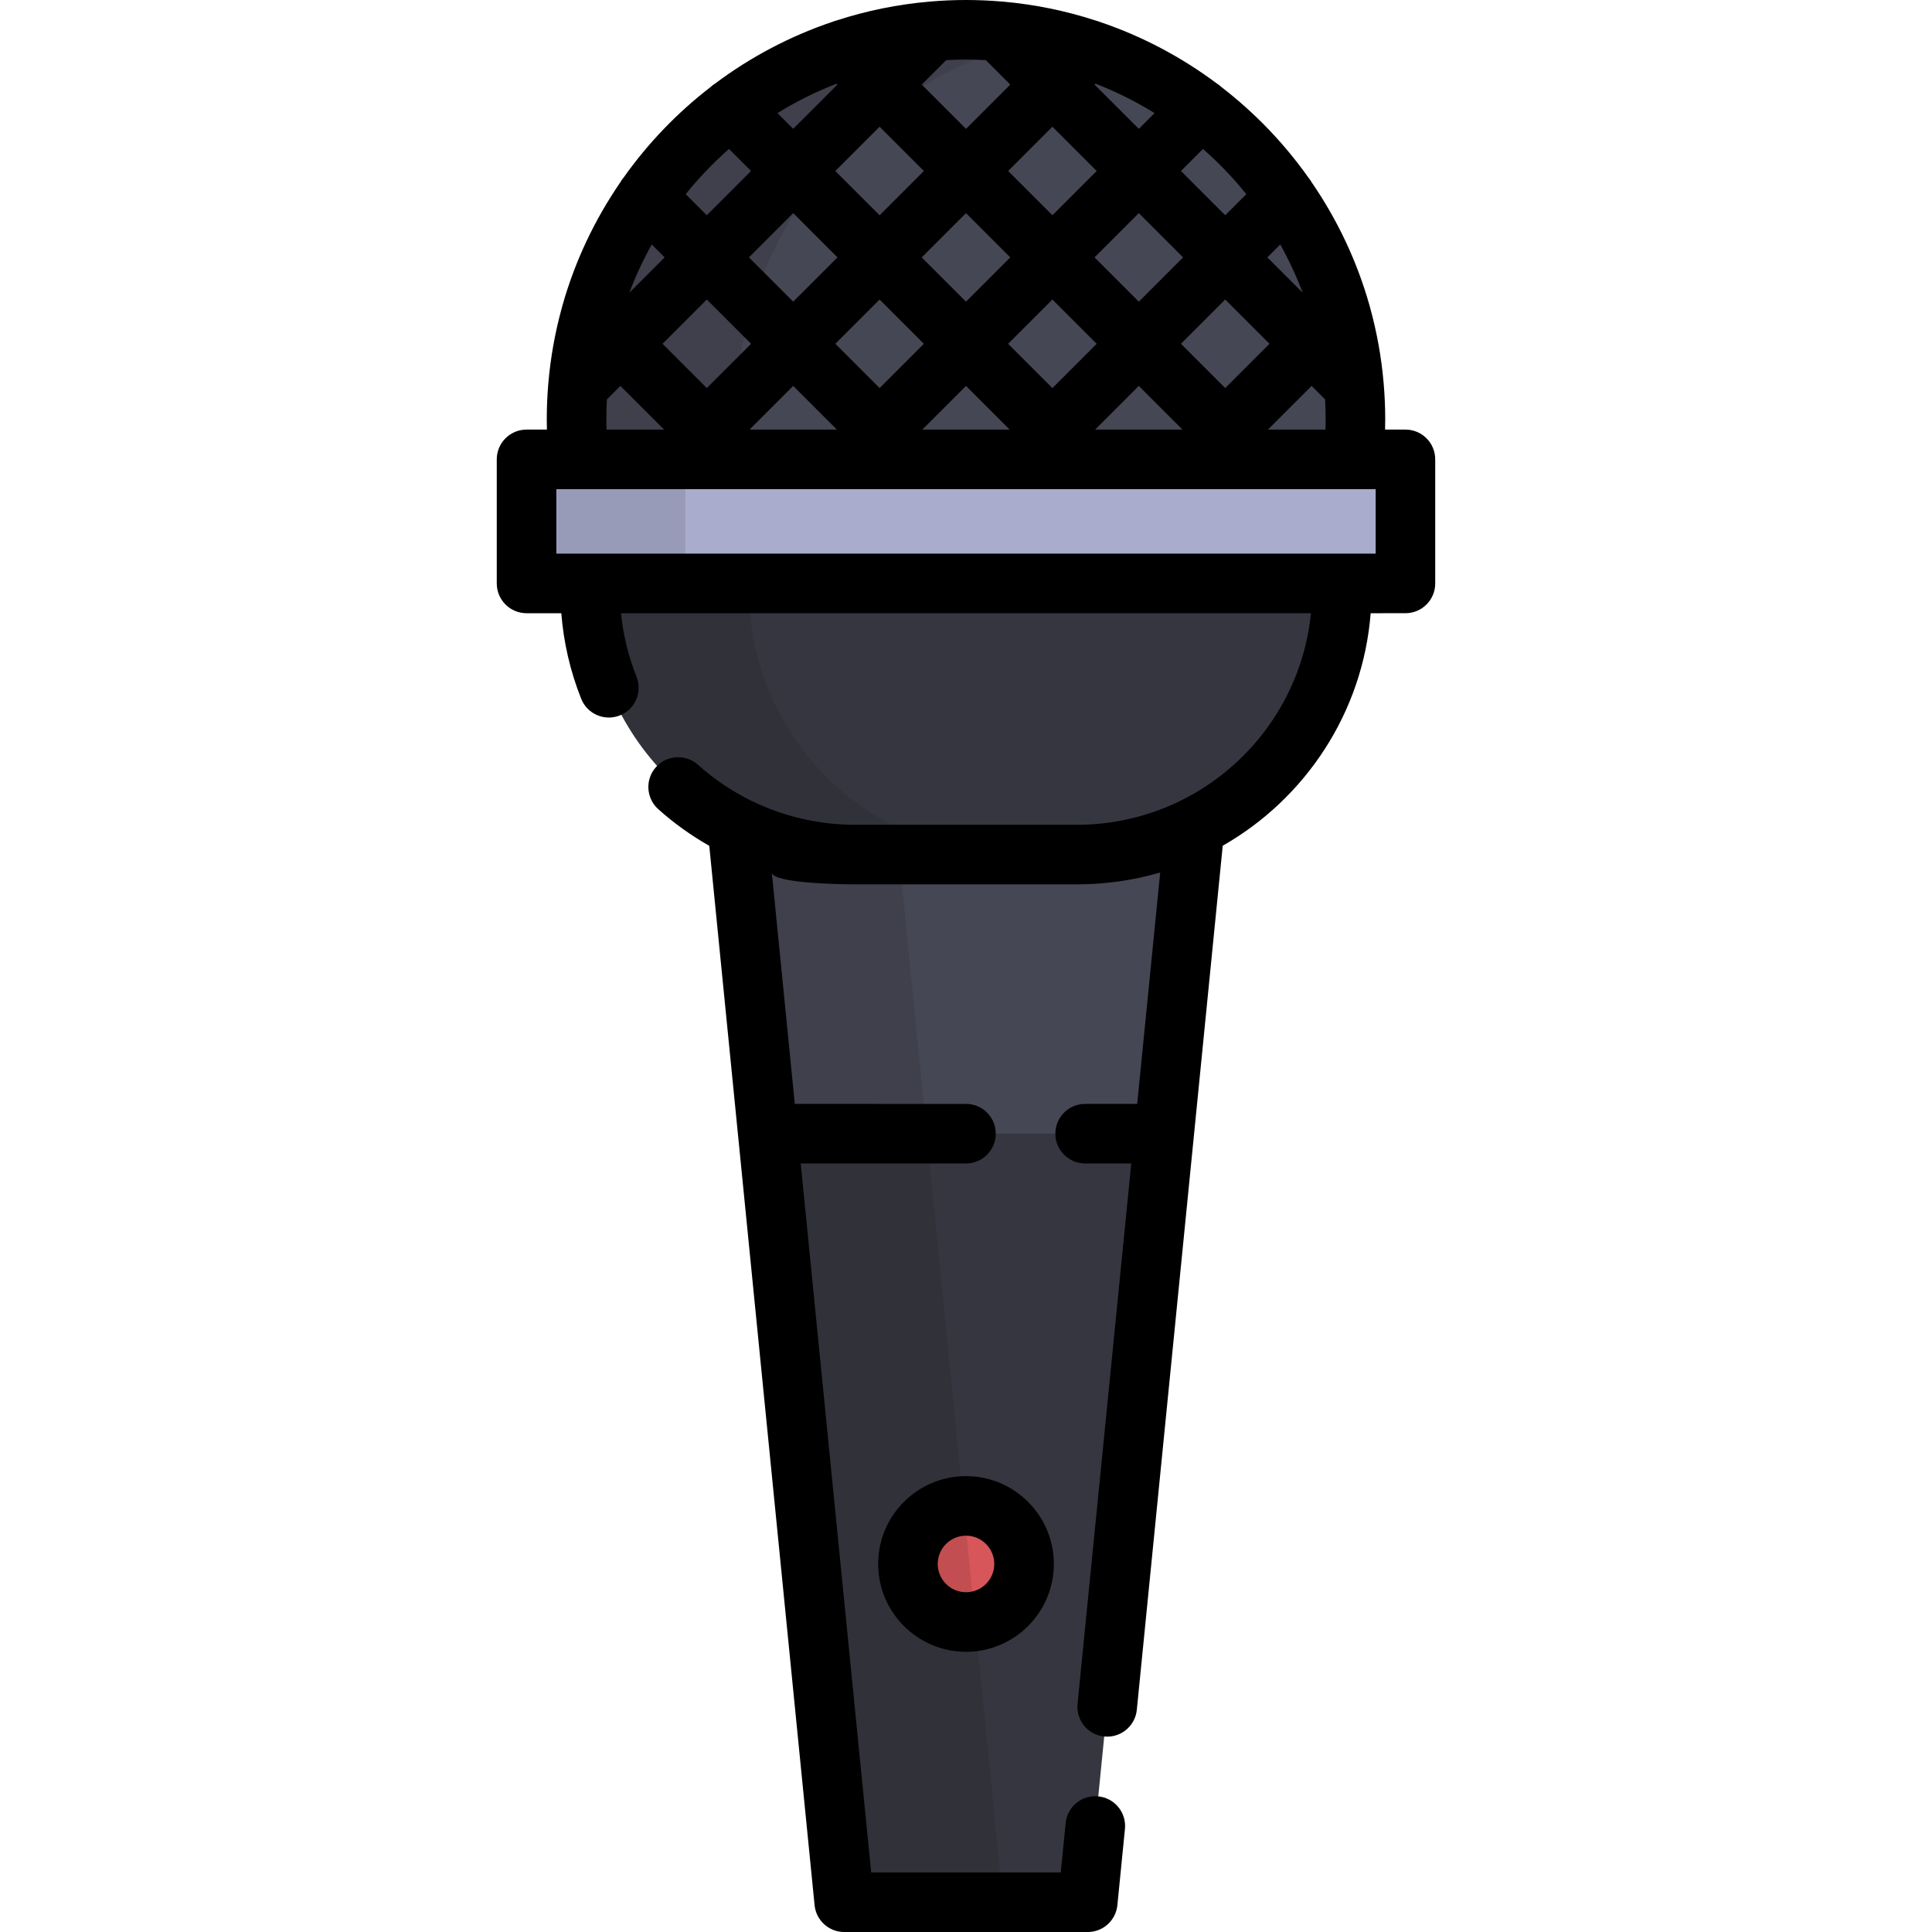 <?xml version="1.0" encoding="iso-8859-1"?>
<!-- Uploaded to: SVG Repo, www.svgrepo.com, Generator: SVG Repo Mixer Tools -->
<svg version="1.1" id="Layer_1" xmlns="http://www.w3.org/2000/svg" xmlns:xlink="http://www.w3.org/1999/xlink" 
	 viewBox="0 0 511.999 511.999" xml:space="preserve">
<polygon style="fill:#363640;" points="254.727,266.266 203.484,300.432 223.733,504.107 288.266,504.107 308.515,300.432 "/>
<polygon style="fill:#464754;" points="308.515,300.432 318.294,202.07 193.705,202.07 203.484,300.432 "/>
<circle style="fill:#D7565A;" cx="255.994" cy="414.464" r="15.385"/>
<polygon style="opacity:0.1;enable-background:new    ;" points="235.801,202.07 193.705,202.07 203.484,300.433 223.733,504.107 
	265.829,504.107 245.58,300.433 "/>
<path style="fill:#464754;" d="M156.387,138.178c-2.342-8.631-3.591-17.711-3.591-27.083c0-56.998,46.205-103.203,103.203-103.203
	s103.203,46.205,103.203,103.203c0,9.372-1.249,18.452-3.59,27.082L156.387,138.178z"/>
<path style="fill:#363640;" d="M156.387,138.178v18.159c0,38.73,31.397,70.126,70.126,70.126h58.972
	c38.73,0,70.126-31.397,70.126-70.126v-18.159L156.387,138.178L156.387,138.178z"/>
<path style="opacity:0.1;enable-background:new    ;" d="M198.483,156.337v-18.159h-42.096v18.159
	c0,38.73,31.397,70.126,70.126,70.126h42.096C229.879,226.465,198.483,195.067,198.483,156.337z"/>
<path style="opacity:0.1;enable-background:new    ;" d="M194.892,111.096c0-49.785,35.252-91.332,82.155-101.052
	c-6.795-1.408-13.835-2.15-21.048-2.15c-56.998,0-103.203,46.205-103.203,103.202c0,9.372,1.249,18.453,3.591,27.083h42.096
	C196.141,129.548,194.892,120.467,194.892,111.096z"/>
<rect x="139.547" y="121.73" style="fill:#A9ACCC;" width="232.905" height="32.877"/>
<rect x="139.547" y="121.73" style="opacity:0.1;enable-background:new    ;" width="42.096" height="32.877"/>
<path d="M232.722,414.465c0,12.836,10.443,23.278,23.278,23.278c12.835,0,23.277-10.442,23.277-23.278
	c0-12.836-10.442-23.278-23.277-23.278S232.722,401.629,232.722,414.465z M263.491,414.465c0,4.131-3.36,7.492-7.491,7.492
	c-4.132,0-7.492-3.361-7.492-7.492c0-4.131,3.36-7.492,7.492-7.492C260.13,406.972,263.491,410.333,263.491,414.465z"/>
<path d="M372.455,162.507c4.36,0,7.893-3.534,7.893-7.893v-32.879c0-4.359-3.533-7.893-7.893-7.893h-5.396
	c0.023-0.919,0.036-1.834,0.036-2.748c0-3.169-0.141-6.305-0.402-9.406c-0.005-0.058-0.009-0.115-0.016-0.172
	c-0.586-6.835-1.793-13.494-3.566-19.922c-0.055-0.25-0.122-0.498-0.201-0.743c-3.322-11.728-8.531-22.671-15.269-32.484
	c-0.255-0.461-0.559-0.902-0.912-1.315c-6.436-9.092-14.206-17.174-23.017-23.968c-0.405-0.384-0.841-0.715-1.3-0.997
	c-9.362-7.003-19.862-12.562-31.166-16.354c-0.316-0.128-0.64-0.228-0.967-0.315c-7.893-2.566-16.17-4.272-24.721-5.003
	c-0.041-0.004-0.082-0.007-0.124-0.011C262.323,0.142,259.178,0,255.999,0c-3.178,0-6.323,0.142-9.434,0.404
	c-0.042,0.003-0.085,0.007-0.127,0.012c-8.55,0.732-16.826,2.436-24.718,5.002c-0.328,0.086-0.654,0.186-0.97,0.316
	c-11.303,3.792-21.802,9.351-31.163,16.353c-0.46,0.282-0.896,0.614-1.302,0.998c-8.81,6.794-16.578,14.876-23.014,23.965
	c-0.356,0.416-0.662,0.858-0.917,1.321c-6.736,9.813-11.944,20.752-15.266,32.478c-0.081,0.249-0.149,0.501-0.205,0.756
	c-1.77,6.423-2.976,13.076-3.562,19.906c-0.006,0.062-0.012,0.125-0.017,0.187c-0.261,3.099-0.401,6.231-0.401,9.397
	c0,0.913,0.013,1.829,0.036,2.748h-5.396c-4.359,0-7.893,3.534-7.893,7.893v32.879c0,4.359,3.534,7.893,7.893,7.893h9.211
	c0.612,7.774,2.364,15.379,5.269,22.674c1.612,4.052,6.205,6.025,10.252,4.413c4.051-1.612,6.026-6.203,4.413-10.252
	c-2.162-5.427-3.535-11.068-4.106-16.834h182.832c-2.191,22.161-16.064,40.929-35.35,50.079c-8.283,3.926-17.413,5.984-26.58,5.984
	h-58.971c-9.472,0-19.043-2.226-27.537-6.424c-5.028-2.484-9.739-5.656-13.988-9.466c-3.246-2.911-8.236-2.637-11.146,0.607
	c-2.911,3.246-2.638,8.235,0.607,11.146c4.178,3.747,8.717,6.986,13.518,9.718l7.661,77.063l20.249,203.674
	c0.401,4.037,3.797,7.112,7.854,7.112h64.533c4.056,0,7.453-3.075,7.854-7.112l2.008-20.204c0.431-4.338-2.736-8.203-7.073-8.635
	c-4.355-0.437-8.206,2.736-8.635,7.073l-1.301,13.092h-50.239l-18.68-187.888h43.8c4.36,0,7.893-3.534,7.893-7.893
	s-3.533-7.893-7.893-7.893H210.63l-6.095-61.321c0.304,2.966,19.307,3.137,21.979,3.137h58.971c7.413,0,14.864-1.044,21.978-3.138
	l-6.095,61.322h-13.796c-4.36,0-7.893,3.534-7.893,7.893s3.533,7.893,7.893,7.893h12.227l-14.239,143.224
	c-0.431,4.338,2.735,8.204,7.073,8.635c0.266,0.026,0.529,0.04,0.79,0.04c4.009,0,7.439-3.04,7.845-7.112l15.102-151.898
	l7.664-77.087c21.862-12.48,37.128-35.217,39.206-61.62L372.455,162.507L372.455,162.507z M172.721,64.789l3.421,3.42l-9.36,9.361
	C168.452,73.143,170.441,68.874,172.721,64.789z M193.197,39.468l5.844,5.844l-11.735,11.735l-5.591-5.591
	C185.19,47.136,189.032,43.123,193.197,39.468z M221.699,22.174l0.239,0.24l-11.735,11.735l-4.177-4.177
	C210.971,26.915,216.213,24.298,221.699,22.174z M290.3,22.174c5.487,2.124,10.729,4.741,15.673,7.797l-4.177,4.177L290.06,22.414
	L290.3,22.174z M330.285,51.456l-5.591,5.591l-11.735-11.735l5.844-5.844C322.966,43.123,326.809,47.136,330.285,51.456z
	 M233.101,79.373l11.735,11.735l-11.735,11.735l-11.735-11.735L233.101,79.373z M210.203,79.944l-11.735-11.735l11.735-11.735
	l11.735,11.735L210.203,79.944z M290.633,91.108l-11.735,11.735l-11.735-11.735l11.735-11.735L290.633,91.108z M290.06,68.21
	l11.735-11.735l11.735,11.735l-11.735,11.735L290.06,68.21z M301.795,102.271l11.572,11.573h-23.144L301.795,102.271z
	 M267.573,113.843h-23.145l11.572-11.573L267.573,113.843z M221.776,113.843H198.63l11.573-11.573L221.776,113.843z M312.958,91.108
	l11.735-11.735l11.735,11.735l-11.735,11.735L312.958,91.108z M345.216,77.57l-9.36-9.36l3.421-3.421
	C341.558,68.874,343.547,73.143,345.216,77.57z M290.633,45.312l-11.735,11.735l-11.735-11.735l11.735-11.735L290.633,45.312z
	 M267.735,68.21l-11.735,11.735L244.264,68.21l11.735-11.734L267.735,68.21z M233.101,57.047l-11.735-11.735l11.735-11.735
	l11.735,11.735L233.101,57.047z M187.306,79.372l11.735,11.735l-11.735,11.735L175.57,91.108L187.306,79.372z M336.019,113.843
	l11.572-11.573l3.571,3.571c0.095,1.74,0.147,3.491,0.147,5.255c0,0.912-0.014,1.829-0.04,2.748
	C351.27,113.843,336.019,113.843,336.019,113.843z M261.254,15.933l6.481,6.481l-11.735,11.735l-11.735-11.735l6.481-6.481
	c1.741-0.095,3.492-0.147,5.256-0.147C257.763,15.786,259.514,15.837,261.254,15.933z M160.689,111.095
	c0-1.763,0.052-3.514,0.147-5.255l3.571-3.571l11.573,11.573h-15.25C160.703,112.925,160.689,112.008,160.689,111.095z
	 M147.437,146.722v-17.093h217.125v17.093H147.437z"/>
</svg>